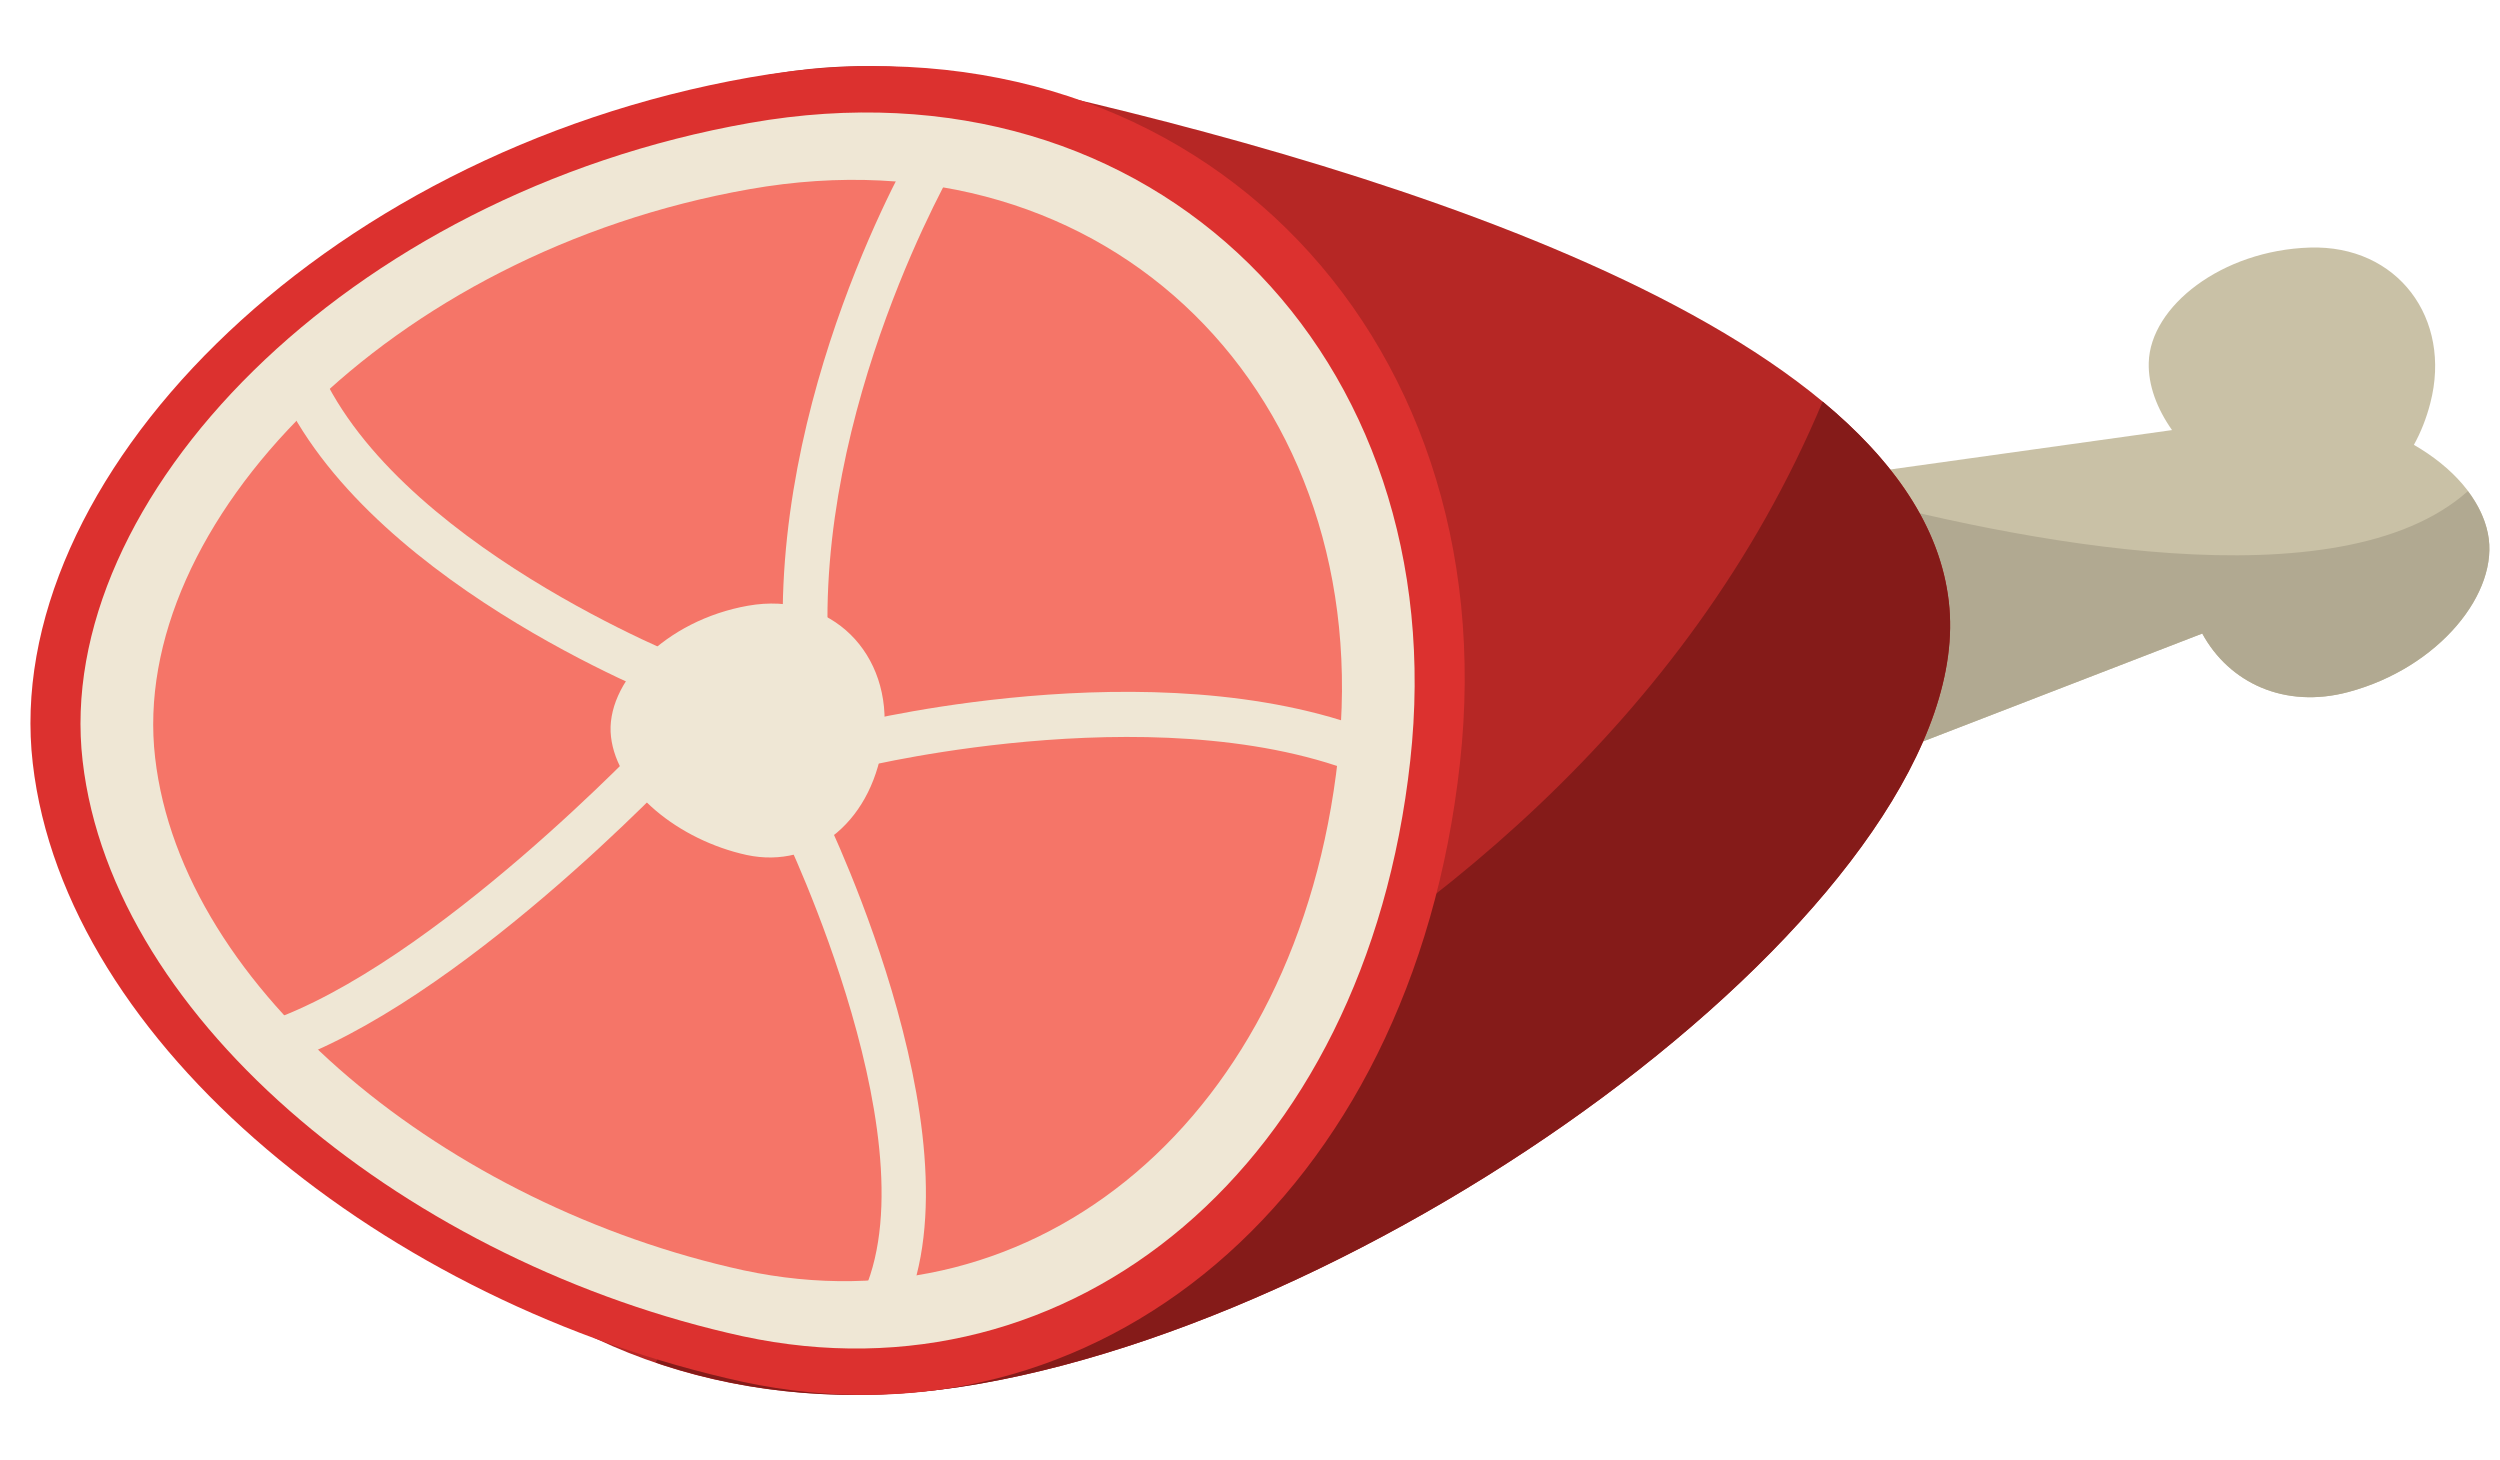 <?xml version="1.0" encoding="UTF-8"?><svg xmlns="http://www.w3.org/2000/svg" xmlns:xlink="http://www.w3.org/1999/xlink" height="213.5" preserveAspectRatio="xMidYMid meet" version="1.0" viewBox="28.4 70.7 365.5 213.5" width="365.5" zoomAndPan="magnify"><g><g id="change1_1"><path d="M 392.125 148.672 C 391.082 143.539 386.887 138.941 381.312 135.738 C 382.316 133.922 383.137 131.875 383.715 129.617 C 386.902 117.301 378.969 106.477 366.074 106.895 C 353.234 107.305 342.77 115.477 342.547 123.711 C 342.453 127.035 343.746 130.441 345.949 133.578 L 295.754 140.594 L 297.84 183.617 L 350.371 163.324 C 354.285 170.52 362.406 174.371 371.734 171.871 C 384.992 168.328 393.895 157.289 392.125 148.672" fill="#c9c1a6"/></g><g id="change2_1"><path d="M 392.125 148.672 C 391.684 146.492 390.645 144.426 389.207 142.504 C 370.375 159.277 323.453 149.934 295.844 142.41 L 297.84 183.617 L 350.371 163.324 C 354.285 170.52 362.406 174.371 371.734 171.871 C 384.992 168.328 393.895 157.289 392.125 148.672" fill="#b1a991"/></g><g id="change3_1"><path d="M 67.887 172.723 C 74.902 109.105 121.062 71.191 172.758 82.281 C 224.695 93.641 308.59 117.453 313.316 158.664 C 318.066 199.707 235.156 261.805 171.68 272.996 C 107.953 284.254 60.844 236.168 67.887 172.723" fill="#b62725"/></g><g id="change4_1"><path d="M 313.316 158.664 C 312.062 147.719 305.219 137.996 294.871 129.41 C 255.312 223.898 137.262 250.777 137.262 250.777 C 131.602 258.086 127.336 264.41 124.25 269.902 C 138.344 274.707 154.391 276.047 171.68 272.996 C 235.156 261.805 318.066 199.707 313.316 158.664" fill="#851b19"/></g><g id="change5_1"><path d="M 241.844 182.281 C 234.832 245.898 188.672 283.812 136.977 272.719 C 85.035 261.359 37.91 223.496 33.188 182.281 C 28.434 141.238 74.578 93.195 138.059 82.008 C 201.781 70.746 248.891 118.836 241.844 182.281" fill="#dc312f"/></g><g id="change6_1"><path d="M 234.574 181.945 C 228.051 241.125 185.113 276.395 137.023 266.07 C 88.711 255.508 44.879 220.285 40.48 181.945 C 36.062 143.773 78.98 99.082 138.031 88.672 C 197.309 78.199 241.129 122.93 234.574 181.945" fill="#efe7d5"/></g><g id="change7_1"><path d="M 224.02 181.465 C 218.203 234.191 179.945 265.613 137.102 256.418 C 94.051 247.004 54.992 215.621 51.078 181.465 C 47.137 147.445 85.383 107.629 137.992 98.355 C 190.812 89.02 229.855 128.875 224.02 181.465" fill="#f57568"/></g><g id="change6_2"><path d="M 157.602 178.414 C 156.262 190.574 147.438 197.816 137.562 195.699 C 127.637 193.527 118.625 186.289 117.727 178.414 C 116.816 170.57 125.633 161.391 137.77 159.254 C 149.945 157.098 158.945 166.289 157.602 178.414" fill="#efe7d5"/></g><g id="change6_3"><path d="M 146.254 169.84 C 144.531 169.84 143.09 168.496 142.992 166.762 C 140.777 128.594 161.629 92.824 162.52 91.32 C 163.438 89.77 165.441 89.254 166.996 90.172 C 168.551 91.086 169.066 93.098 168.148 94.648 C 167.938 95.004 147.426 130.242 149.523 166.383 C 149.625 168.184 148.246 169.73 146.445 169.832 L 146.254 169.84" fill="#efe7d5"/></g><g id="change6_4"><path d="M 230.738 185.102 C 230.293 185.102 229.84 185.012 229.406 184.816 C 200.285 171.812 155.125 182.711 154.668 182.824 C 152.914 183.254 151.145 182.188 150.711 180.434 C 150.277 178.68 151.348 176.906 153.102 176.477 C 155.039 175.996 200.883 164.918 232.074 178.844 C 233.723 179.578 234.461 181.516 233.727 183.164 C 233.184 184.379 231.988 185.102 230.738 185.102" fill="#efe7d5"/></g><g id="change6_5"><path d="M 156.609 266.316 C 156.07 266.316 155.523 266.18 155.02 265.895 C 153.441 265.02 152.875 263.027 153.758 261.449 C 165.852 239.781 143.004 192.465 142.77 191.988 C 141.98 190.363 142.652 188.406 144.277 187.609 C 145.898 186.816 147.855 187.492 148.648 189.113 C 149.66 191.18 173.227 239.992 159.469 264.641 C 158.871 265.715 157.758 266.316 156.609 266.316" fill="#efe7d5"/></g><g id="change6_6"><path d="M 68.312 226.527 C 66.953 226.527 65.68 225.668 65.219 224.312 C 64.637 222.598 65.551 220.738 67.258 220.156 C 91.797 211.805 123.387 178.297 123.703 177.961 C 124.938 176.641 127.004 176.574 128.324 177.809 C 129.645 179.043 129.711 181.113 128.477 182.43 C 127.141 183.855 95.457 217.469 69.367 226.352 C 69.016 226.469 68.66 226.527 68.312 226.527" fill="#efe7d5"/></g><g id="change6_7"><path d="M 128.27 173.652 C 127.879 173.652 127.48 173.582 127.094 173.438 C 125.191 172.699 80.395 155.145 68.551 125.82 C 67.875 124.148 68.684 122.242 70.359 121.566 C 72.035 120.891 73.938 121.699 74.613 123.371 C 85.395 150.055 129.008 167.16 129.445 167.332 C 131.129 167.984 131.969 169.879 131.32 171.559 C 130.816 172.855 129.582 173.652 128.27 173.652" fill="#efe7d5"/></g></g></svg>